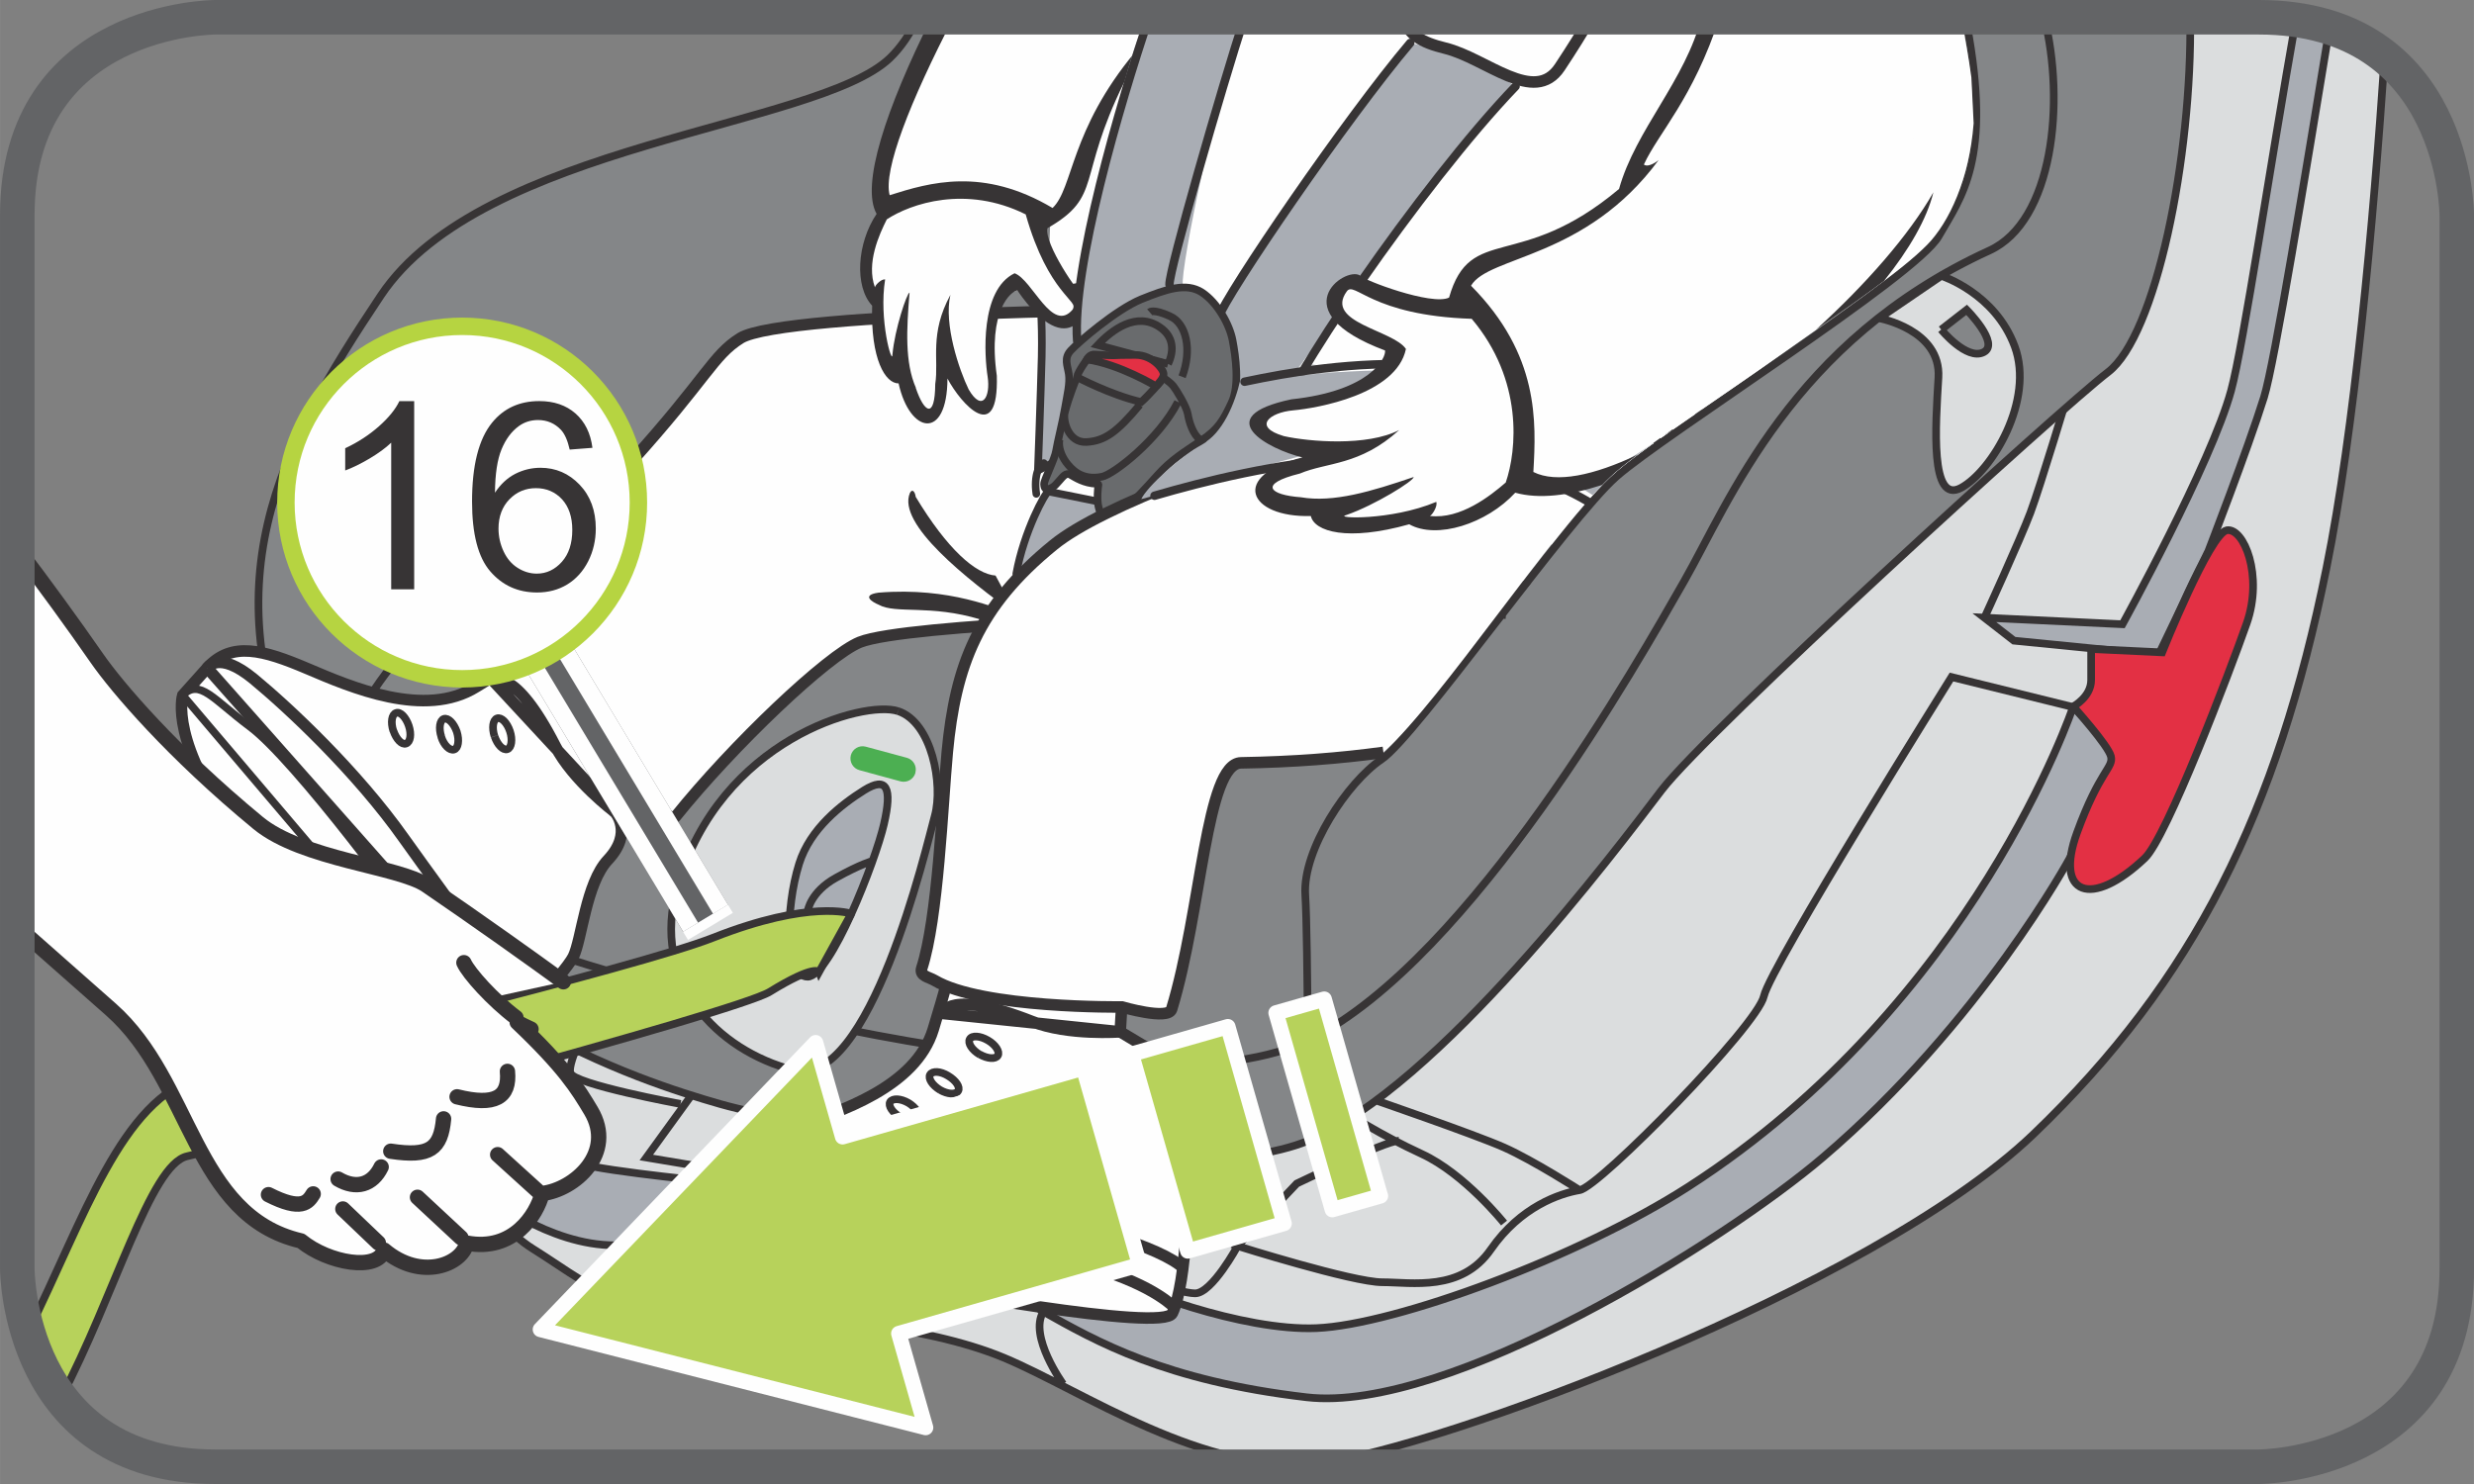<?xml version="1.0" encoding="UTF-8"?>
<!DOCTYPE svg PUBLIC "-//W3C//DTD SVG 1.1//EN" "http://www.w3.org/Graphics/SVG/1.1/DTD/svg11.dtd">
<!-- Creator: CorelDRAW 2017 -->
<svg xmlns="http://www.w3.org/2000/svg" xml:space="preserve" width="25mm" height="15mm" version="1.1" style="shape-rendering:geometricPrecision; text-rendering:geometricPrecision; image-rendering:optimizeQuality; fill-rule:evenodd; clip-rule:evenodd"
viewBox="0 0 293.71 176.23"
 xmlns:xlink="http://www.w3.org/1999/xlink">
 <rect x="0" y="0" width="293.71" height="176.23" fill="#808080" stroke="none"/>
 <defs>
  <style type="text/css">
   <![CDATA[
    .str6 {stroke:#373435;stroke-width:0;stroke-miterlimit:22.926}
    .str0 {stroke:#373435;stroke-width:0.91;stroke-miterlimit:4}
    .str2 {stroke:#373435;stroke-width:0.91;stroke-miterlimit:22.926}
    .str7 {stroke:#373435;stroke-width:1.37;stroke-miterlimit:2.414}
    .str1 {stroke:#373435;stroke-width:1.37;stroke-miterlimit:22.926}
    .str10 {stroke:#636466;stroke-width:4.1;stroke-miterlimit:4}
    .str13 {stroke:#FEFEFE;stroke-width:6.22;stroke-miterlimit:4}
    .str14 {stroke:#B6D441;stroke-width:2.07;stroke-miterlimit:2.613}
    .str5 {stroke:#373435;stroke-width:0.9;stroke-miterlimit:4}
    .str11 {stroke:#636466;stroke-width:6.22;stroke-linejoin:bevel;stroke-miterlimit:4}
    .str12 {stroke:#FEFEFE;stroke-width:2.07;stroke-linejoin:bevel;stroke-miterlimit:4}
    .str9 {stroke:#FEFEFE;stroke-width:1.82;stroke-linecap:round;stroke-linejoin:round;stroke-miterlimit:22.926}
    .str8 {stroke:#373435;stroke-width:1.82;stroke-linecap:round;stroke-linejoin:round;stroke-miterlimit:22.926}
    .str4 {stroke:#373435;stroke-width:1;stroke-linecap:round;stroke-linejoin:round;stroke-miterlimit:4}
    .str3 {stroke:#373435;stroke-width:0.9;stroke-linecap:round;stroke-linejoin:round;stroke-miterlimit:4}
    .fil8 {fill:none}
    .fil1 {fill:none;fill-rule:nonzero}
    .fil7 {fill:#FEFEFE}
    .fil12 {fill:#373435}
    .fil10 {fill:#A9ADB4}
    .fil9 {fill:#FEFEFE;fill-rule:nonzero}
    .fil13 {fill:#96989A;fill-rule:nonzero}
    .fil3 {fill:#848688;fill-rule:nonzero}
    .fil5 {fill:#727376;fill-rule:nonzero}
    .fil14 {fill:#696B6D;fill-rule:nonzero}
    .fil11 {fill:#373435;fill-rule:nonzero}
    .fil16 {fill:#373435;fill-rule:nonzero}
    .fil4 {fill:#E33044;fill-rule:nonzero}
    .fil0 {fill:#DBDDDE;fill-rule:nonzero}
    .fil15 {fill:#B7D25B;fill-rule:nonzero}
    .fil2 {fill:#A9ADB4;fill-rule:nonzero}
    .fil6 {fill:#4CAF52;fill-rule:nonzero}
   ]]>
  </style>
 </defs>
 <g id="Слой_x0020_1">
  <path class="fil0" d="M67.62 120.22c0,0 -12.11,10.55 -11.72,14.06 0.39,3.52 1.17,10.15 7.42,14.06 6.25,3.91 8.99,7.03 20.31,7.42 11.33,0.39 26.17,1.56 35.54,5.47 9.38,3.91 23.83,14.06 37.5,12.5 13.67,-1.56 65.62,-20.71 84.76,-39.06 19.14,-18.36 28.9,-38.28 34.76,-67.18 3.29,-16.22 5.59,-41.16 6.91,-60.76 -3.43,-2.75 -8.23,-4.68 -14.95,-4.68l0 0 -11.14 0c-1.84,10.74 -3.65,21.83 -4.64,25.21 -1.95,6.64 -8.21,19.14 -8.21,19.14 0,0 -27.34,19.92 -33.98,27.73 -6.64,7.81 -43.75,50.78 -48.43,54.29 -4.69,3.52 -46.87,3.52 -55.07,2.35 -8.21,-1.17 -39.06,-10.55 -39.06,-10.55z"/>
  <path class="fil1 str0" d="M67.62 120.22c0,0 -12.11,10.55 -11.72,14.06 0.39,3.52 1.17,10.15 7.42,14.06 6.25,3.91 8.99,7.03 20.31,7.42 11.33,0.39 26.17,1.56 35.54,5.47 9.38,3.91 23.83,14.06 37.5,12.5 13.67,-1.56 65.62,-20.71 84.76,-39.06 19.14,-18.36 28.9,-38.28 34.76,-67.18 3.29,-16.22 5.59,-41.16 6.91,-60.77m-26.09 -4.67c-1.84,10.74 -3.65,21.83 -4.64,25.21 -1.95,6.64 -8.21,19.14 -8.21,19.14 0,0 -27.34,19.92 -33.98,27.73 -6.64,7.81 -43.75,50.78 -48.43,54.29 -4.69,3.52 -46.87,3.52 -55.07,2.35 -8.21,-1.17 -39.06,-10.55 -39.06,-10.55m56.25 35.54c-1.8,2.88 2.34,8.6 2.34,8.6"/>
  <path class="fil2" d="M246.13 83.9c0,0 -11.72,35.15 -45.7,57.03 -12.94,8.33 -34.77,16.4 -44.14,16.79 -8.73,0.37 -22.26,-4.69 -25,-6.64 -2.52,-1.8 -4.38,1.38 -6.8,4.03l-0.62 0.66c6.25,3.51 14.45,8.2 31.25,10.16 16.8,1.95 49.68,-18.57 61.33,-28.52 18.75,-16.01 29.29,-35.54 29.29,-35.54 0,0 4.73,-10.13 5.16,-11.3 0.43,-1.18 0.11,-0.86 -0.97,-2.36 -1.07,-1.5 -3.8,-4.3 -3.8,-4.3z"/>
  <path class="fil1 str0" d="M246.13 83.9c0,0 -11.72,35.15 -45.7,57.03 -12.94,8.33 -34.77,16.4 -44.14,16.79 -8.73,0.37 -22.26,-4.69 -25,-6.64 -2.52,-1.8 -4.38,1.38 -6.8,4.03l-0.62 0.66c6.25,3.51 14.45,8.2 31.25,10.16 16.8,1.95 49.68,-18.57 61.33,-28.52 18.75,-16.01 29.29,-35.54 29.29,-35.54 0,0 4.73,-10.13 5.16,-11.3 0.43,-1.18 0.11,-0.86 -0.97,-2.36 -1.07,-1.5 -3.8,-4.3 -3.8,-4.3m-80.07 51.56c-1.56,0 -12.11,5.08 -12.11,5.08l-7.03 7.42c0,0 13.67,4.3 17.19,4.3 3.51,0 9.38,1.17 12.89,-3.91 3.52,-5.08 8.2,-6.64 10.54,-7.03 2.35,-0.39 21.1,-19.53 21.87,-23.04 0.78,-3.52 22.27,-37.89 22.27,-37.89l14.71 3.63m-67.83 61.21c0,0 -4.69,-5.86 -9.76,-8.2 -5.08,-2.35 -8.6,-4.69 -8.6,-4.69l2.35 -1.95c0,0 12.5,4.3 16.01,5.86 3.52,1.57 8.98,5.08 8.98,5.08m58.2 -95.31c0,0 -3.51,11.72 -4.69,14.85 -1.17,3.12 -5.47,12.5 -5.47,12.5"/>
  <path class="fil2" d="M262.14 65.54c0,0 4.69,-12.11 6.64,-18.36 1.25,-4.01 4.91,-26.46 7.79,-43.92 -1.23,-0.39 -2.56,-0.7 -4,-0.9 -3.03,17.06 -6.22,38.63 -7.7,44.04 -2.34,8.59 -12.89,27.73 -12.89,27.73l-16.4 -0.78 3.51 2.73 17.16 1.7 5.88 -12.25z"/>
  <path class="fil1 str0" d="M262.14 65.54c0,0 4.69,-12.11 6.64,-18.36 1.25,-4.01 4.91,-26.46 7.79,-43.92m-4 -0.9c-3.03,17.06 -6.22,38.63 -7.7,44.04 -2.34,8.59 -12.89,27.73 -12.89,27.73l-16.4 -0.78 3.51 2.73 17.16 1.7 5.88 -12.25"/>
  <path class="fil3" d="M134.48 146.54c0,0 -10.41,1.01 -12.09,3.02 -1.68,2.01 -14.77,7.72 -20.81,4.36 -6.04,-3.36 -11.75,-5.04 -12.42,-9.73 -0.67,-4.7 1.34,-5.37 3.02,-7.05 1.68,-1.67 5.37,-4.7 5.37,-4.7l50.68 3.7 -8.73 5.7 -5.03 4.7z"/>
  <path class="fil1 str0" d="M134.48 146.54c0,0 -10.41,1.01 -12.09,3.02 -1.68,2.01 -14.77,7.72 -20.81,4.36 -6.04,-3.36 -11.75,-5.04 -12.42,-9.73 -0.67,-4.7 1.34,-5.37 3.02,-7.05 1.68,-1.67 5.37,-4.7 5.37,-4.7l50.68 3.7 -8.73 5.7 -5.03 4.7m3.02 -9.74l-13.09 4.7c0,0 -15.1,-0.67 -21.48,-3.02l-6.38 -2.35 4.36 -3.36m-17.12 -5.04l-7.05 9.73 10.07 1.68c0,0 3.02,-3.69 4.7,-5.04 1.68,-1.34 3.69,-4.7 3.69,-4.7"/>
  <path class="fil2" d="M65.67 122.04c-0.67,1.68 -4.03,5.03 -4.7,9.4 -0.67,4.36 4.36,5.7 7.72,6.71 3.36,1.01 17.58,2.36 17.58,2.36l-0.12 7.37c0,0 -7.72,-0.03 -13.09,0 -7.99,0.05 -15.44,-6.04 -15.44,-6.04 0,0 -4.22,-5.31 -0.24,-10.61 2.87,-3.82 8.3,-9.19 8.3,-9.19z"/>
  <path class="fil1 str0" d="M65.67 122.04c-0.67,1.68 -4.03,5.03 -4.7,9.4 -0.67,4.36 4.36,5.7 7.72,6.71 3.36,1.01 17.58,2.36 17.58,2.36l-0.12 7.37c0,0 -7.72,-0.03 -13.09,0 -7.99,0.05 -15.44,-6.04 -15.44,-6.04 0,0 -4.22,-5.31 -0.24,-10.61 2.87,-3.82 8.3,-9.19 8.3,-9.19m20.14 33.56c0,0 0,-2.69 0.34,-7.72 0.33,-5.03 0,-8.39 -1.01,-8.39m-4.36 -8.39c0,0 -12.75,-2.35 -13.09,-3.69 -0.34,-1.35 2.35,-6.38 2.35,-6.38m76.88 26.93c0,0 -3.04,5.63 -5.05,5.63 -2.01,0 -9.4,-2.69 -9.4,-2.69l2.01 -4.36"/>
  <path class="fil4" d="M246.13 83.9c0,0 2.13,-1.13 2.13,-3.14l0 -3.69 8.43 0.4c0,0 5.67,-14.16 7.68,-14.5 2.01,-0.33 4.36,5.37 2.35,11.08 -2.01,5.71 -9.49,25.41 -12.09,27.86 -6.37,6.04 -10.74,4.36 -8.05,-3.02 2.69,-7.39 4.36,-7.72 4.03,-9.07 -0.34,-1.34 -4.48,-5.92 -4.48,-5.92z"/>
  <path class="fil1 str0" d="M246.13 83.9c0,0 2.13,-1.13 2.13,-3.14l0 -3.69 8.43 0.4c0,0 5.67,-14.16 7.68,-14.5 2.01,-0.33 4.36,5.37 2.35,11.08 -2.01,5.71 -9.49,25.41 -12.09,27.86 -6.37,6.04 -10.74,4.36 -8.05,-3.02 2.69,-7.39 4.36,-7.72 4.03,-9.07 -0.34,-1.34 -4.48,-5.92 -4.48,-5.92"/>
  <path class="fil3" d="M108.98 2.05c-0.91,1.93 -2.01,3.58 -3.36,4.87 -8.71,8.28 -48.33,10.07 -60.42,28.19 -12.08,18.12 -20.81,34.23 -8.72,59.41 12.08,25.17 39.61,33.89 49,36.58 9.4,2.69 54.37,10.74 69.82,4.37 15.44,-6.38 36.58,-34.57 41.95,-41.62 5.37,-7.05 47.32,-45.31 53.03,-49.67 5.65,-4.32 9.98,-25.42 9.74,-42.12l-151.03 0z"/>
  <path class="fil1 str0" d="M108.98 2.05c-0.91,1.93 -2.01,3.58 -3.36,4.87 -8.71,8.28 -48.33,10.07 -60.42,28.19 -12.08,18.12 -20.81,34.23 -8.72,59.41 12.08,25.17 39.61,33.89 49,36.58 9.4,2.69 54.37,10.74 69.82,4.37 15.44,-6.38 36.58,-34.57 41.95,-41.62 5.37,-7.05 47.32,-45.31 53.03,-49.67 5.65,-4.32 9.98,-25.42 9.74,-42.12m-226.56 85.08c0,0 12.42,18.8 28.53,24.84 16.11,6.04 74.51,21.15 93.65,11.41 19.13,-9.73 38.93,-44.97 44.3,-54.37 5.37,-9.4 12.75,-28.53 36.24,-39.27 7.58,-3.46 9.02,-17.64 6.51,-27.69m-204.19 91.46c0,0 7.39,-20.81 19.8,-22.15 12.42,-1.34 18.8,-0.34 23.49,-1.01 4.7,-0.67 12.76,-3.02 19.8,-3.36 7.05,-0.34 29.88,1.01 29.88,1.01l47.32 5.04m-23.49 62.43c0,0 0,-23.84 -0.34,-29.2 -0.34,-5.37 5.04,-13.42 9.06,-16.11 4.03,-2.69 22.15,-28.53 27.86,-33.56 5.71,-5.04 35.58,-23.83 38.26,-28.53 2.69,-4.7 6.38,-9.06 3.36,-25.17l-0.15 -0.84m-99.42 30.72l-2.46 35.22m1.46 -65.95c-1.16,4.35 -2.06,8.02 -2.47,10.23 -1.68,9.06 1,21.15 8.05,24.5 7.05,3.36 26.85,9.73 38.26,9.06 11.41,-0.67 23.5,-2.01 32.22,-15.77 5.7,-8.99 10.61,-19.3 14.32,-28.02"/>
  <path class="fil0" d="M106.62 84.45c4.03,1.34 5.37,8.73 4.36,12.42 -1.01,3.69 -7.72,32.56 -16.79,30.21 -9.06,-2.35 -17.03,-10.47 -13.76,-21.82 5.03,-17.45 22.15,-22.15 26.18,-20.81z"/>
  <path class="fil1 str0" d="M106.62 84.45c4.03,1.34 5.37,8.73 4.36,12.42 -1.01,3.69 -7.72,32.56 -16.79,30.21 -9.06,-2.35 -17.03,-10.47 -13.76,-21.82 5.03,-17.45 22.15,-22.15 26.18,-20.81"/>
  <path class="fil2" d="M94.87 102.57c1.3,-4.17 5.04,-7.05 7.72,-8.73 2.69,-1.67 3.36,-0.33 2.35,4.03 -1,4.36 -6.37,18.12 -9.06,18.12 -2.69,0 -2.69,-8.05 -1.01,-13.42z"/>
  <path class="fil1 str0" d="M94.87 102.57c1.3,-4.17 5.04,-7.05 7.72,-8.73 2.69,-1.67 3.36,-0.33 2.35,4.03 -1,4.36 -6.37,18.12 -9.06,18.12 -2.69,0 -2.69,-8.05 -1.01,-13.42m1.03 5.57c0,0 0.31,-2.21 3.33,-3.89 3.02,-1.68 4.36,-2.01 4.36,-2.01"/>
  <path class="fil0" d="M223.08 37.79c0,0 7.39,1.34 7.05,7.05 -0.34,5.7 -1.01,15.1 2.69,13.09 3.69,-2.01 8.72,-10.41 6.37,-16.78 -2.35,-6.38 -8.72,-8.39 -8.72,-8.39l-7.39 5.04z"/>
  <path class="fil1 str0" d="M223.08 37.79c0,0 7.39,1.34 7.05,7.05 -0.34,5.7 -1.01,15.1 2.69,13.09 3.69,-2.01 8.72,-10.41 6.37,-16.78 -2.35,-6.38 -8.72,-8.39 -8.72,-8.39l-7.39 5.04"/>
  <path class="fil3" d="M230.46 39.14l3.02 -2.35c0,0 4.02,4.03 2.01,5.04 -2.01,1.01 -5.03,-2.69 -5.03,-2.69z"/>
  <path class="fil1 str0" d="M230.46 39.14l3.02 -2.35c0,0 4.02,4.03 2.01,5.04 -2.01,1.01 -5.03,-2.69 -5.03,-2.69"/>
  <path class="fil0" d="M185.14 2.05c-6.6,14.63 -16.29,36.96 -19.07,44.54l-4.51 11.41c0,0 -1.13,2.42 3,5.86 2.86,2.38 5.74,3.87 7.46,-2.33 1.51,-5.44 17.86,-41.62 25.57,-59.49l-12.46 0z"/>
  <path class="fil1 str0" d="M185.14 2.05c-6.6,14.63 -16.29,36.96 -19.07,44.54l-4.51 11.41c0,0 -1.13,2.42 3,5.86 2.86,2.38 5.74,3.87 7.46,-2.33 1.51,-5.44 17.86,-41.62 25.57,-59.49"/>
  <path class="fil0" d="M160.49 2.05c-0.98,4.6 -1.78,8.11 -2.24,9.55 -2.07,6.55 -9.99,36.17 -12.06,41.33 0,0 -3.79,8.27 0.34,6.54 4.13,-1.72 10.37,-3.72 10.37,-3.72 0,0 13.74,-39.34 15.12,-47.95 0.2,-1.27 0.63,-3.28 1.2,-5.76l-12.74 0z"/>
  <path class="fil1 str0" d="M160.49 2.05c-0.98,4.6 -1.78,8.11 -2.24,9.55 -2.07,6.55 -9.99,36.17 -12.06,41.33 0,0 -3.79,8.27 0.34,6.54 4.13,-1.72 10.37,-3.72 10.37,-3.72 0,0 13.74,-39.34 15.12,-47.95 0.2,-1.27 0.63,-3.28 1.2,-5.76"/>
  <polygon class="fil0" points="163.81,70.78 176.16,75.32 180.99,69.47 166.86,65.34 "/>
  <polyline class="fil1 str0" points="163.81,70.78 176.16,75.32 180.99,69.47 166.86,65.34 163.81,70.78 "/>
  <path class="fil0" d="M140.68 61.55c-4.84,0.48 -4.8,0.5 -6.55,0.69 -3.1,0.34 -9.64,5.51 -9.64,5.51l8.96 1.03 6.2 -1.72 1.03 -5.51z"/>
  <path class="fil1 str0" d="M140.68 61.55c-4.84,0.48 -4.8,0.5 -6.55,0.69 -3.1,0.34 -9.64,5.51 -9.64,5.51l8.96 1.03 6.2 -1.72 1.03 -5.51"/>
  <path class="fil5" d="M174.44 13.67l2.35 -11.61 -22.67 0c-1.45,4.38 -1.97,8.32 1.02,9.2 5.86,1.72 19.29,2.41 19.29,2.41z"/>
  <path class="fil1 str0" d="M174.44 13.67l2.35 -11.61m-22.67 0c-1.45,4.38 -1.97,8.32 1.02,9.2 5.86,1.72 19.29,2.41 19.29,2.41"/>
  <path class="fil5" d="M177.54 13.67c0,0 2.27,-5.23 5.13,-11.61l21.79 0c-0.45,1.6 -0.82,3.38 -1.09,5.41 -1.72,13.09 -9.99,9.99 -13.43,10.33 -3.44,0.35 -11.71,-2.76 -12.4,-4.13z"/>
  <path class="fil1 str0" d="M177.54 13.67c0,0 2.27,-5.23 5.13,-11.61m21.79 0c-0.45,1.6 -0.82,3.38 -1.09,5.41 -1.72,13.09 -9.99,9.99 -13.43,10.33 -3.44,0.35 -11.71,-2.76 -12.4,-4.13"/>
  <path class="fil5" d="M137.22 70.78c0,0 -0.96,-9.61 4.21,-12.02 5.16,-2.41 9.93,-3.76 15.09,-3.76 5.17,0 9.99,4.48 10.34,8.61 0.34,4.13 -0.69,8.96 -6.54,11.37 -5.86,2.41 -10.34,2.41 -12.06,2.41 -1.72,0 -11.04,-6.61 -11.04,-6.61z"/>
  <path class="fil1 str0" d="M137.22 70.78c0,0 -0.96,-9.61 4.21,-12.02 5.16,-2.41 9.93,-3.76 15.09,-3.76 5.17,0 9.99,4.48 10.34,8.61 0.34,4.13 -0.69,8.96 -6.54,11.37 -5.86,2.41 -10.34,2.41 -12.06,2.41 -1.72,0 -11.04,-6.61 -11.04,-6.61m28.26 -10.61c0,0 -8.26,5.51 -9.3,6.89 -1.03,1.38 -4.13,5.17 -7.23,4.13 -3.1,-1.03 -9.17,-2.21 -9.17,-2.21 -0.85,-0.44 -1.62,-2.3 -0.52,-4.92 1.09,-2.62 1.2,-4.48 1.2,-4.48m13.32 -3.88c4.13,-0.35 7.23,3.44 6.89,4.82 -0.34,1.38 -11.02,6.89 -11.02,6.89l-8.36 -2.03 0.71 -6.57m0 2.4l13.86 3.09m-9.26 -7.35l14.08 3.56c0,0 2.76,2.41 4.13,3.79 1.38,1.38 -0.34,3.44 -2.41,5.17 -2.06,1.72 -17.91,5.86 -17.91,5.86l-6.79 -4.54"/>
  <path class="fil3" d="M124.84 72.91c0,0 11.15,-2.47 18.25,-0.34 10.34,3.1 5.4,8.28 5.4,8.28l-23.65 -7.94z"/>
  <path class="fil1 str0" d="M124.84 72.91c0,0 11.15,-2.47 18.25,-0.34 10.34,3.1 5.4,8.28 5.4,8.28l-23.65 -7.94"/>
  <path class="fil6" d="M108.68 91.77c-0.21,0.77 -1,1.22 -1.77,1.02l-4.88 -1.33c-0.77,-0.21 -1.22,-1 -1.02,-1.77 0.21,-0.77 1,-1.23 1.77,-1.02l4.88 1.32c0.77,0.21 1.22,1 1.01,1.77z"/>
  <path class="fil7" d="M116.38 109.87c-0.08,0.96 -3.35,2.81 -3.43,3.56 -0.23,2.4 -0.69,3.94 -2.16,8.81 -2.08,6.85 -11.1,9.8 -16.48,11.57 -5.43,1.81 -8.91,3.47 -8.96,7.81l-0.08 4.32c0,0 4.1,3.13 18.16,5.83 6.63,1.3 34.66,6.45 35.75,4.18 1.75,-3.7 2.02,-15.01 1.44,-17.22 -0.57,-2.2 -3.65,-7.65 -4.49,-11.36 -0.42,-1.87 -0.38,-3.19 -0.38,-3.19l-2.76 -1.65 0.28 -4.87c0,0 -16.38,-14.01 -16.88,-7.79z"/>
  <path class="fil8 str1" d="M116.38 109.87c-0.08,0.96 -3.35,2.81 -3.43,3.56 -0.23,2.4 -0.69,3.94 -2.16,8.81 -2.08,6.85 -11.1,9.8 -16.48,11.57 -5.43,1.81 -8.91,3.47 -8.96,7.81l-0.08 4.32c0,0 4.1,3.13 18.16,5.83 6.63,1.3 34.66,6.45 35.75,4.18 1.75,-3.7 2.02,-15.01 1.44,-17.22 -0.57,-2.2 -3.65,-7.65 -4.49,-11.36 -0.42,-1.87 -0.38,-3.19 -0.38,-3.19l-2.76 -1.65 0.28 -4.87c0,0 -16.38,-14.01 -16.88,-7.79m23.18 45.54c0,0 -2.4,-2.76 -9.82,-4.9 -7.4,-2.15 -28.25,-5.76 -36.06,-6.02 -5.48,-0.2 -8.23,-1.33 -8.42,1.45"/>
  <path class="fil7" d="M132.98 122.53c0,0 -6.19,0.47 -10.44,-1.22 -10,-3.94 -10.66,-0.96 -10.66,-0.96l21.09 2.18z"/>
  <path class="fil8 str1" d="M132.98 122.53c0,0 -6.19,0.47 -10.44,-1.22 -10,-3.94 -10.66,-0.96 -10.66,-0.96l21.09 2.18"/>
  <path class="fil7" d="M116.32 125.22c0.92,0.52 1.88,0.59 2.14,0.13 0.27,-0.44 -0.26,-1.28 -1.18,-1.81 -0.92,-0.54 -1.9,-0.61 -2.15,-0.14 -0.27,0.46 0.25,1.28 1.18,1.83z"/>
  <path class="fil8 str2" d="M116.32 125.22c0.92,0.52 1.88,0.59 2.14,0.13 0.27,-0.44 -0.26,-1.28 -1.18,-1.81 -0.92,-0.54 -1.9,-0.61 -2.15,-0.14 -0.27,0.46 0.25,1.28 1.18,1.83"/>
  <path class="fil7" d="M111.59 129.43c0.91,0.53 1.88,0.59 2.16,0.12 0.27,-0.44 -0.26,-1.24 -1.19,-1.79 -0.9,-0.56 -1.86,-0.61 -2.14,-0.15 -0.27,0.45 0.25,1.26 1.17,1.82z"/>
  <path class="fil8 str2" d="M111.59 129.43c0.91,0.53 1.88,0.59 2.16,0.12 0.27,-0.44 -0.26,-1.24 -1.19,-1.79 -0.9,-0.56 -1.86,-0.61 -2.14,-0.15 -0.27,0.45 0.25,1.26 1.17,1.82"/>
  <path class="fil7" d="M106.85 132.64c0.93,0.56 1.87,0.61 2.14,0.15 0.29,-0.47 -0.24,-1.26 -1.13,-1.81 -0.93,-0.54 -1.89,-0.59 -2.19,-0.12 -0.25,0.45 0.26,1.25 1.19,1.78z"/>
  <path class="fil8 str2" d="M106.85 132.64c0.93,0.56 1.87,0.61 2.14,0.15 0.29,-0.47 -0.24,-1.26 -1.13,-1.81 -0.93,-0.54 -1.89,-0.59 -2.19,-0.12 -0.25,0.45 0.26,1.25 1.19,1.78"/>
  <path class="fil8 str1" d="M85.07 142.23c0,0 -0.44,-2.49 4.96,-2.67 5.38,-0.15 14.28,1.69 26.7,3.76 11.44,1.92 21.03,4.69 23.85,7.34"/>
  <path class="fil7" d="M142.07 36.7c0,0 -48.99,0.23 -54.17,3.46 -3.28,2.05 -3.99,4.74 -13.04,14.76 -3.92,4.37 -10.25,11.82 -14.03,16.89 -0.87,1.2 2.81,3.83 2.1,4.76 -1.54,2.03 -1.87,2.5 -1.87,2.5 0,0 -0.21,-0.2 -4.53,2.5 -6.12,3.8 -14.81,0.06 -20.04,-2.17 -5.25,-2.23 -8.99,-3.28 -11.89,-0.08l-2.91 3.25c0,0 -1.77,5.68 7.02,16.99 4.12,5.33 24.6,27.05 26.89,26.02 3.76,-1.59 11.41,-9.91 12.46,-11.97 1.01,-2.03 1.5,-8.75 4.12,-11.51 3.06,-3.27 0.79,-5.7 0.79,-5.7 0,0 0.96,-1.21 2.48,-3.13 0.64,-0.8 3.9,4.73 4.73,3.73 6.79,-8.46 18.05,-19.19 21.9,-20.74 5.5,-2.2 41.13,-3.21 41.13,-3.21l-1.14 -36.38z"/>
  <path class="fil8 str1" d="M142.07 36.7c0,0 -48.99,0.23 -54.17,3.46 -3.28,2.05 -3.99,4.74 -13.04,14.76 -3.92,4.37 -10.25,11.82 -14.03,16.89 -0.87,1.2 2.81,3.83 2.1,4.76 -1.54,2.03 -1.87,2.5 -1.87,2.5 0,0 -0.21,-0.2 -4.53,2.5 -6.12,3.8 -14.81,0.06 -20.04,-2.17 -5.25,-2.23 -8.99,-3.28 -11.89,-0.08l-2.91 3.25c0,0 -1.77,5.68 7.02,16.99 4.12,5.33 24.6,27.05 26.89,26.02 3.76,-1.59 11.41,-9.91 12.46,-11.97 1.01,-2.03 1.5,-8.75 4.12,-11.51 3.06,-3.27 0.79,-5.7 0.79,-5.7 0,0 0.96,-1.21 2.48,-3.13 0.64,-0.8 3.9,4.73 4.73,3.73 6.79,-8.46 18.05,-19.19 21.9,-20.74 5.5,-2.2 41.13,-3.21 41.13,-3.21l-1.14 -36.38"/>
  <path class="fil7" d="M57.72 125.03c0,0 -0.77,-3.55 -4.94,-10.05 -4.14,-6.49 -17.86,-24.77 -23.1,-28.67 -4.39,-3.28 -5.97,-5.76 -7.99,-3.75l36.04 42.46z"/>
  <path class="fil8 str2" d="M57.72 125.03c0,0 -0.77,-3.55 -4.94,-10.05 -4.14,-6.49 -17.86,-24.77 -23.1,-28.67 -4.39,-3.28 -5.97,-5.76 -7.99,-3.75l36.04 42.46"/>
  <path class="fil7" d="M72.97 96.42c0,0 -4.93,-3.71 -7.04,-7.8 -4.87,-9.55 -7.35,-7.73 -7.35,-7.73l14.39 15.53z"/>
  <path class="fil8 str1" d="M72.97 96.42c0,0 -4.93,-3.71 -7.04,-7.8 -4.87,-9.55 -7.35,-7.73 -7.35,-7.73l14.39 15.53"/>
  <path class="fil7" d="M58.71 87.44c0.34,1.01 1.01,1.7 1.52,1.53 0.5,-0.16 0.64,-1.14 0.31,-2.13 -0.34,-1.02 -1.02,-1.71 -1.53,-1.53 -0.49,0.17 -0.63,1.11 -0.31,2.12z"/>
  <path class="fil8 str2" d="M58.71 87.44c0.34,1.01 1.01,1.7 1.52,1.53 0.5,-0.16 0.64,-1.14 0.31,-2.13 -0.34,-1.02 -1.02,-1.71 -1.53,-1.53 -0.49,0.17 -0.63,1.11 -0.31,2.12"/>
  <path class="fil7" d="M52.38 87.49c0.31,1.01 1.01,1.68 1.52,1.52 0.5,-0.14 0.65,-1.09 0.33,-2.11 -0.35,-1 -1.02,-1.7 -1.53,-1.53 -0.49,0.15 -0.64,1.11 -0.31,2.12z"/>
  <path class="fil8 str2" d="M52.38 87.49c0.31,1.01 1.01,1.68 1.52,1.52 0.5,-0.14 0.65,-1.09 0.33,-2.11 -0.35,-1 -1.02,-1.7 -1.53,-1.53 -0.49,0.15 -0.64,1.11 -0.31,2.12"/>
  <path class="fil7" d="M46.7 86.78c0.34,1 1,1.7 1.5,1.52 0.52,-0.16 0.67,-1.09 0.33,-2.11 -0.34,-1.01 -1.02,-1.72 -1.51,-1.52 -0.51,0.16 -0.66,1.11 -0.33,2.12z"/>
  <path class="fil8 str2" d="M46.7 86.78c0.34,1 1,1.7 1.5,1.52 0.52,-0.16 0.67,-1.09 0.33,-2.11 -0.34,-1.01 -1.02,-1.72 -1.51,-1.52 -0.51,0.16 -0.66,1.11 -0.33,2.12"/>
  <path class="fil7" d="M24.6 79.32c0,0 1.31,-2.15 5.5,1.3 4.16,3.44 12.19,10.93 17.88,18.98 5.68,8.01 13.2,17.6 13.54,21.44l-36.92 -41.72z"/>
  <path class="fil8 str1" d="M24.6 79.32c0,0 1.31,-2.15 5.5,1.3 4.16,3.44 12.19,10.93 17.88,18.98 5.68,8.01 13.2,17.6 13.54,21.44l-36.92 -41.72"/>
  <path class="fil7" d="M62.88 75.77c0,0 4.43,5.88 6.58,8.99 2.14,3.15 5.99,8.53 5.99,8.53l-12.57 -17.52z"/>
  <path class="fil8 str2" d="M62.88 75.77c0,0 4.43,5.88 6.58,8.99 2.14,3.15 5.99,8.53 5.99,8.53l-12.57 -17.52"/>
  <path class="fil9" d="M128.89 2.05l-3.5 3.75 -0.98 28.4 67.86 19.5 2.22 0.23c4.2,-3.14 10.61,-7.33 16.81,-11.75l0 0c7.58,-5.39 14.22,-9.8 17.47,-13.09l0 0c2.66,-2.69 5.04,-7.9 5.54,-14.45l0 0 0 -0 -0.27 -5.45c-0.29,-2.2 -0.74,-4.6 -1.2,-7.14l0 0 -103.97 0z"/>
  <path class="fil10" d="M123.22 55.88c0,0 0.34,-9.04 0.45,-13.53 0.1,-4.45 -0.24,-7.53 -0.24,-7.53l4.73 -0.79 3.9 17.32 -8.84 4.52z"/>
  <path class="fil8 str2" d="M123.22 55.88c0,0 0.34,-9.04 0.45,-13.53 0.1,-4.45 -0.24,-7.53 -0.24,-7.53l4.73 -0.79 3.9 17.32 -8.84 4.52"/>
  <path class="fil9" d="M137.42 2.05c-2.22,1.88 -4.32,3.58 -5.71,4.54 -1.27,0.85 -3.49,6.02 -3.49,6.02l-2.68 12.94 -2.14 0.24 2.01 6.09 2.91 4.58c0,0 -1.36,1.99 -2.03,1.98 -1.35,-0.02 -5.5,-3.95 -5.5,-3.95l-1.65 0.5c0,0 -1.52,1.71 -1.22,4.2 0.3,2.49 -0.41,4.96 -0.41,4.96l0.1 3.96c0,0 -2.36,0.27 -3.24,-1.86 -1.21,-2.88 -2.3,-3.91 -2.3,-3.91 0,0 0.25,7.2 -1.54,7.14 -2.18,-0.11 -2.06,-0.9 -2.06,-0.9l-1.2 -4.38 -1.74 -1.51 -1.08 -6.99c0,0 -1.16,-0.96 -1.26,-3.33 -0.17,-3.29 1.94,-7.82 1.94,-7.82 0,0 -0.13,-5.71 0.4,-8.59 0.63,-3.24 3.55,-9.1 6.16,-13.9l25.73 0z"/>
  <path class="fil11" d="M108.73 46.05c-1.32,-3.03 -1.11,-6.94 -0.75,-11.3 -0.31,0.02 -1.77,4.38 -2.03,7.35 -0.02,1.41 -1.64,-4.14 -0.87,-8.92 -0.43,-0.07 -1.16,0.64 -1.21,0.94 -1.05,-2.87 0.51,-6.28 1.41,-8.07 2.83,-1.86 9.4,-4.12 16.49,-0.59 2.7,9.52 6.43,10.28 5.58,11.29 -2.45,2.92 -4.76,-3.52 -6.9,-4.3 -4.15,2.02 -3.57,9.94 -3.2,12.28 0.36,2.35 -0.63,4.29 -2.25,1.52 -1.13,-2.32 -2.98,-7.76 -2.17,-11.23 -2.52,4.64 -1.35,7.68 -1.8,10.58 -0.03,4.26 -1.32,3.4 -2.31,0.47zm31.89 -44l-2.42 0c-1.36,2.45 -2.17,4.56 -3.53,5.65 -0.41,-0.35 0.03,-1.41 0.1,-1.53 -7.77,9.31 -7.33,16.16 -9.81,18.53 -8.26,-4.91 -14.6,-3.02 -19.34,-1.52 -0.79,-2.92 2.39,-11.09 7.6,-21.13l-2.62 0c-5.42,10.86 -8.44,19.95 -6.53,23.35 -2.35,3.48 -2.65,8.64 -0.53,10.9 -0.2,6.34 1.56,9.25 3.14,9.23 1.33,6.04 5.78,6.82 5.8,-0.58 1.59,3.01 6.1,8.07 5.86,-0.33 -1.1,-7.79 1.71,-10.05 2.44,-10.13 6.25,9.06 9.02,1.85 7.79,0.63 -0.49,-0.14 -4.64,-6.19 -4.22,-8.02 6.61,-3.8 3.44,-5.81 9.09,-17.29 3.11,-1.77 5.09,-4.85 7.17,-7.78z"/>
  <path class="fil2" d="M147.78 2.05c-3.25,8.3 -7.66,29.83 -7.36,31.79 -2.52,0.16 -6.14,1.42 -8.25,4.41l-4.31 2.23c-1.24,-1.75 3.67,-25.21 6.83,-34.77 0.27,-0.82 0.81,-2.2 1.39,-3.65l11.7 0z"/>
  <path class="fil9" d="M184.17 64.67l-16.65 -13.5 -5.41 -3.78 -0.73 -1.34 0.16 -2.13 0.86 -1.01 2.27 0.87 4.45 1.18 3.9 1.37 0.45 -1.39 0.28 -2.38 1.82 -1.48 9.89 -5.4 5.91 1.73 4.4 2.39 4 4.87 1.46 4.53c-4.4,3.02 -8.12,5.64 -10.05,7.46l0 0c-1.96,1.85 -4.38,4.72 -6.99,8.03z"/>
  <path class="fil2" d="M120.27 70.56c0.43,-7.29 3.68,-12.09 4.19,-12.2l8.47 1.7c-0.44,0.07 -2.25,2.53 -0.69,9.92 0.41,-0.22 1.11,-0.34 2.07,-0.63l0.01 0c0.11,1.92 -0.84,5.18 -0.7,8.99 -3.73,0.66 -11.34,-0.9 -13.27,-1.46 0,-2.27 -0.21,-5.21 -0.08,-6.32z"/>
  <path class="fil1 str3" d="M159.26 52.14c-0.8,4.76 -4.14,9.66 -6.57,12.85m-7.29 -15.76l-0.25 2.23c-0.23,1.34 -0.2,1.55 0.07,2.13l0.6 1.43c0.45,0.82 1.32,1.26 2.26,1.21l2.96 -0.14c0.91,-0.07 1.8,-0.31 2.68,-0.84 2.74,-1.57 3.8,-4.79 2.62,-7.28m-9.14 6.77l3.5 -0.08c0.8,-0.1 1.62,-0.38 2.39,-0.83 2.74,-1.55 3.9,-4.84 2.6,-7.27m-10.52 5.69c0.44,0.84 1.31,1.27 2.23,1.23l3.42 -0.06c0.62,-0.1 1.22,-0.31 1.79,-0.65 2.33,-1.35 3.31,-4.15 2.2,-6.24m-21.89 13.83c-0.53,0.1 -2.79,2.95 0.16,12.97m12.72 -18.13c-0.13,1.5 -0.54,3.28 -1.46,5.29m0 0c-5.37,9.09 -10.55,8.71 -11.96,9.45"/>
  <path class="fil1 str4" d="M153.69 66.37c4.61,-5.09 6.72,-9.87 7.35,-14.87"/>
  <path class="fil1 str3" d="M133.75 73.75c3.05,-3.56 15.38,-5.82 18.95,-8.77"/>
  <path class="fil1 str4" d="M133.97 75.53c0.99,-2.22 16.2,-5.97 19.72,-9.16"/>
  <path class="fil1 str3" d="M141 76.32c-1.65,-0.42 -4.55,-1.15 -6.19,-1.14"/>
  <path class="fil9" d="M164.51 51.22l-17.58 5.23 -8.03 2.75 -6.07 2.34c0,0 -1.02,0.87 -1.41,0.78 -0.35,-0.07 -0.85,-1.14 -0.85,-1.14l-9.62 7.68 -0.89 -0.03 -5.57 9.69 13.54 4.2 24.24 -5.87 12.25 -25.64z"/>
  <path class="fil7" d="M201.89 48.72l13.79 -21.14 2.05 0.42 -1.64 10.8c-1.54,1.08 -3.14,2.21 -4.79,3.38l0 0c-3.19,2.27 -6.44,4.49 -9.41,6.53z"/>
  <path class="fil12" d="M120.74 73.07c-6.02,-4.33 -14.26,-10.86 -12.72,-14.52 0.27,-0.56 0.61,-0.17 0.69,0.45 3.75,6.22 7.11,9.17 9.48,9.35l2.54 4.73z"/>
  <path class="fil12" d="M116.41 73.57c-5.96,-1.82 -10.07,-0.62 -12.1,-1.76 -0.71,-0.29 -2.13,-1.13 -0.02,-1.43 8.58,-0.7 14.1,1.96 16.03,2.5l-3.91 0.69z"/>
  <path class="fil8 str5" d="M129.23 42.35c-0.51,0.07 -1.18,0.42 -1.61,0.55 -0.46,0.08 -0.87,-0.1 -0.87,-0.1"/>
  <path class="fil11" d="M142.75 36.85l1.32 10.09c0,0 -0.1,-0.94 0.01,0.06 0.15,1.02 -0.74,0.96 -0.74,0.96 -0.56,0.09 -0.8,-0.87 -0.8,-0.87l-1.19 -10.08c-0.03,-0.8 0.66,-0.92 0.66,-0.92 0.77,-0.09 0.73,0.75 0.73,0.75z"/>
  <path class="fil1 str5" d="M142.75 36.85l1.32 10.09c0,0 -0.1,-0.94 0.01,0.06 0.15,1.02 -0.74,0.96 -0.74,0.96 -0.56,0.09 -0.8,-0.87 -0.8,-0.87l-1.19 -10.08c-0.03,-0.8 0.66,-0.92 0.66,-0.92 0.77,-0.09 0.73,0.75 0.73,0.75m-14.62 5.02c0,0 0.18,0.2 0.95,-0.31 0,0 9.08,-5.7 9.33,-5.92 0.24,-0.2 0.01,-0.41 0.01,-0.41"/>
  <polygon class="fil13" points="146.35,36.26 147.32,36.98 148.9,36.44 147.9,35.67 "/>
  <polygon class="fil13" points="143.08,37.36 144.46,38.44 146.03,37.97 144.8,36.86 "/>
  <polyline class="fil1 str6" points="157.73,32.56 157.59,32.59 157.45,32.63 157.31,32.66 157.17,32.69 157.04,32.73 156.9,32.76 156.76,32.8 156.62,32.83 156.49,32.87 156.35,32.91 156.21,32.94 156.08,32.98 155.94,33.02 155.8,33.05 155.67,33.09 155.53,33.13 155.4,33.17 155.26,33.2 155.13,33.24 154.99,33.28 154.86,33.32 154.72,33.36 154.59,33.4 154.45,33.44 154.32,33.47 154.18,33.51 154.05,33.55 153.92,33.59 153.78,33.63 153.65,33.67 153.51,33.71 153.38,33.75 "/>
  <polyline class="fil1 str6" points="157.73,32.56 157.59,32.59 157.45,32.63 157.31,32.66 157.17,32.69 157.04,32.73 156.9,32.76 156.76,32.8 156.62,32.83 156.49,32.87 156.35,32.91 156.21,32.94 156.08,32.98 155.94,33.02 155.8,33.05 155.67,33.09 155.53,33.13 155.4,33.17 155.26,33.2 155.13,33.24 154.99,33.28 154.86,33.32 154.72,33.36 154.59,33.4 154.45,33.44 154.32,33.47 154.18,33.51 154.05,33.55 153.92,33.59 153.78,33.63 153.65,33.67 153.51,33.71 153.38,33.75 "/>
  <path class="fil9" d="M118.31 46.86c0.44,0.81 1.12,1.41 1.93,1.74l-1.93 -1.74z"/>
  <path class="fil2" d="M167.42 5.1c6,1.3 9.28,3.01 12.51,5.15 -1.54,-1.02 -26.46,35.65 -31.13,39.88l-7.16 -9.17c2.63,-3.93 15.99,-23.75 25.78,-35.86z"/>
  <path class="fil1 str3" d="M132.94 60.07l-8.47 -1.7c-0.38,0.08 -2.91,4.75 -3.82,9.76m3.27 -13.14c-0.54,0.12 -1.21,1.48 -0.89,3.66m33.33 -10.67c-0.23,-0.82 -0.26,-0.62 -1.25,-2.54"/>
  <path class="fil1 str4" d="M151.89 50.22c-0.31,-3.18 16.99,-28.49 28.04,-39.97m-35.35 27.6c1.07,-3.03 15.33,-23.88 22.84,-32.75"/>
  <path class="fil1 str3" d="M145.26 53.55c0.41,0.79 1.32,1.25 2.26,1.21"/>
  <path class="fil1 str4" d="M127.87 42.22c0.06,-0.73 0.3,-1.18 0.6,-1.5m10.37 -6.93c-0.07,-1.7 6.18,-23.31 8.91,-31.73m-19.87 38.42c-0.64,-8.62 5.01,-27.95 8.54,-38.42"/>
  <path class="fil14" d="M130.18 57.45c-1.49,-0.05 -2.52,-0.74 -3.1,-1.07 -0.53,-0.33 -0.93,0.28 -1.29,0.67 -0.36,0.37 -0.56,0.74 -1.13,0.96 -0.55,0.22 -0.68,-0.01 -0.71,-0.53 -0.02,-0.46 1.29,-2.98 1.43,-3.98 0.15,-0.97 0.8,-3.49 1.06,-5.09 0.27,-1.57 0.6,-2.87 0.45,-3.96 -0.15,-1.07 -0.63,-1.91 0.25,-2.85 0.87,-0.95 5.32,-4.81 8.34,-6.06 3.01,-1.21 5.34,-2.02 7.22,-0.81 1.84,1.22 3.28,3.82 3.63,5.69 0.35,1.86 0.87,5.38 -0.13,7.42 -0.96,2.03 -1.55,3.12 -3.6,4.48 -1.97,1.34 -3.54,2.25 -5.22,4.14 -2.82,3.18 -5.07,5.22 -5.07,5.22 -1.28,0.98 -1.67,-0.65 -1.9,-1.51 -0.21,-0.82 -0.07,-2.34 -0.01,-2.53 0.06,-0.22 -0.2,-0.19 -0.2,-0.19z"/>
  <path class="fil1 str3" d="M130.18 57.45c-1.49,-0.05 -2.52,-0.74 -3.1,-1.07 -0.53,-0.33 -0.93,0.28 -1.29,0.67 -0.36,0.37 -0.56,0.74 -1.13,0.96 -0.55,0.22 -0.68,-0.01 -0.71,-0.53 -0.02,-0.46 1.29,-2.98 1.43,-3.98 0.15,-0.97 0.8,-3.49 1.06,-5.09 0.27,-1.57 0.6,-2.87 0.45,-3.96 -0.15,-1.07 -0.63,-1.91 0.25,-2.85 0.87,-0.95 5.32,-4.81 8.34,-6.06 3.01,-1.21 5.34,-2.02 7.22,-0.81 1.84,1.22 3.28,3.82 3.63,5.69 0.35,1.86 0.87,5.38 -0.13,7.42 -0.96,2.03 -1.55,3.12 -3.6,4.48 -1.97,1.34 -3.54,2.25 -5.22,4.14 -2.82,3.18 -5.07,5.22 -5.07,5.22 -1.28,0.98 -1.67,-0.65 -1.9,-1.51 -0.21,-0.82 -0.07,-2.34 -0.01,-2.53 0.06,-0.22 -0.2,-0.19 -0.2,-0.19"/>
  <path class="fil1 str5" d="M137.86 45.23c0,0 -1.5,1.74 -2.38,2.51 -3.65,-0.84 -7.63,-2.96 -7.63,-2.96 0.11,-0.64 1.3,-2.24 1.3,-2.24m6.16 5.54c-2.69,3.23 -4.16,4.29 -6.31,4.41 -2.17,0.14 -2.84,-2.54 -2.59,-3.5 0.51,-1.96 1.3,-3.84 1.3,-3.84m12.13 2.58c-2.27,4.45 -7.62,8.6 -9,8.88 -2.47,0.51 -3.67,-0.93 -4.29,-1.74 -0.59,-0.83 -0.92,-1.81 -0.77,-2.66m16.69 -0.01c-0.82,-0.56 -1.31,-2.1 -1.45,-3.02 -0.16,-0.92 -1.35,-2.86 -1.73,-3.34 -0.39,-0.47 -1.14,-0.95 -1.14,-0.95m2.19 -0.15c1.21,-3.2 0.51,-6.35 -1.45,-7.19 -1.94,-0.9 -2.41,-0.49 -2.41,-0.49"/>
  <path class="fil14" d="M138.67 43.22c0.76,-1.58 0.65,-3.26 -0.96,-4.35 -2.77,-1.92 -5.7,0.29 -7.39,2.1l8.35 2.25z"/>
  <path class="fil1 str5" d="M138.67 43.22c0.76,-1.58 0.65,-3.26 -0.96,-4.35 -2.77,-1.92 -5.7,0.29 -7.39,2.1l8.35 2.25"/>
  <path class="fil4" d="M137.26 45.89c0.45,-0.62 0.79,-0.87 0.88,-1.41 0.08,-0.51 -1.24,-2.33 -3.34,-2.33 -2.11,-0 -1.68,0.03 -2.62,0.05 -0.97,-0 -2.15,-0.1 -2.15,-0.1 -0.69,-0.09 -1,0.59 -1,0.59 3.86,0.54 8.24,3.19 8.24,3.19z"/>
  <path class="fil1 str5" d="M137.26 45.89c0.45,-0.62 0.79,-0.87 0.88,-1.41 0.08,-0.51 -1.24,-2.33 -3.34,-2.33 -2.11,-0 -1.68,0.03 -2.62,0.05 -0.97,-0 -2.15,-0.1 -2.15,-0.1 -0.69,-0.09 -1,0.59 -1,0.59 3.86,0.54 8.24,3.19 8.24,3.19"/>
  <path class="fil9" d="M166.67 2.05c0.41,2.04 2.11,2.99 4.89,3.67 4.89,1.19 10.6,6.83 13.62,2.26 1.49,-2.25 2.7,-4.2 3.7,-5.93l-22.2 0z"/>
  <path class="fil1 str7" d="M166.67 2.05c0.41,2.04 2.11,2.99 4.89,3.67 4.89,1.19 10.6,6.83 13.62,2.26 1.49,-2.25 2.7,-4.2 3.7,-5.93"/>
  <path class="fil7" d="M192.44 40.87c0,0 -55.67,14.31 -67.36,23.84 -9,7.32 -11.66,14.35 -12.62,24.6 -0.59,6.36 -1.1,19.72 -3.03,25.67 -0.3,0.92 0.86,1.05 1.51,1.44 5.67,3.37 22.26,3.16 22.26,3.16 0,0 5.47,1.6 5.89,0.28 3.58,-11.71 4.07,-29.2 8.24,-29.27 6.21,-0.1 11.82,-0.54 16.91,-1.24l0.02 -0.02 0 0c7,-6.33 19.84,-26.04 26.89,-32.68l0 0c1.44,-1.36 3.89,-3.17 6.87,-5.25l-5.59 -10.52z"/>
  <path class="fil8 str1" d="M192.44 40.87c0,0 -55.67,14.31 -67.36,23.84 -9,7.32 -11.66,14.35 -12.62,24.6 -0.59,6.36 -1.1,19.72 -3.03,25.67 -0.3,0.92 0.86,1.05 1.51,1.44 5.67,3.37 22.26,3.16 22.26,3.16 0,0 5.47,1.6 5.89,0.28 3.58,-11.71 4.07,-29.2 8.24,-29.27 6.21,-0.1 11.82,-0.54 16.91,-1.24m33.78 -37.96l-5.59 -10.52"/>
  <path class="fil2" d="M156.33 53.64c4.06,0.16 19.39,-3.6 32.75,5.15 0.74,-0.81 1.44,-1.54 2.09,-2.15l0 0c1.23,-1.16 3.18,-2.64 5.58,-4.34 -21.71,-14.08 -49.85,-5.67 -49.5,-7.19 -0.62,2.76 -2.08,6.35 -4.63,7.74 -2.42,1.29 -6.47,4.97 -7.13,6.42l20.85 -5.63z"/>
  <path class="fil1 str4" d="M196.74 52.3c-17.87,-12.5 -38.7,-9.14 -48.99,-6.97m-10.69 13.54c11.56,-3.37 34.97,-8.92 51.38,0.64"/>
  <path class="fil9" d="M203.06 2.05c-2.67,5.04 -7.6,14.53 -9.18,18.78 -0.67,1.72 -6.04,5.79 -6.04,5.79l-14.34 6.88 0.34 2.57 -7.71 -0.6 -6.18 -2.05c0,0 -1.98,2.16 -1.73,2.92 0.45,1.58 6.2,5.28 6.2,5.28l-0.08 2.06c0,0 -1.61,2.27 -4.58,2.63 -2.99,0.4 -5.65,1.93 -5.65,1.93l-4.67 1.04c0,0 0.34,2.82 3.11,3.23 3.71,0.56 5.22,1.56 5.22,1.56 0,0 -8.48,1.79 -7.91,3.87 0.75,2.53 1.68,2.17 1.68,2.17l5.46 0.12 2.27 1.6 8.48 -0.77c0,0 1.47,1.07 4.27,0.52 3.84,-0.78 8.54,-4.56 8.54,-4.56 0,0 7.79,-0.06 10.98,-1.54 1.16,-0.54 2.61,-1.41 4.22,-2.5 0.95,-0.69 1.99,-1.42 3.09,-2.19 7.52,-5.53 16.48,-13.44 16.48,-13.44 0,0 10.95,-12.92 12.19,-18.17 0.58,-2.44 -3.24,-9.88 -7.49,-17.15l-16.99 0z"/>
  <path class="fil11" d="M154.31 56.24c3.24,-1.38 7.1,-0.91 11.8,-5.17 -3.8,1.96 -10.69,1.39 -13.69,0.72 -3.75,-1.1 -1.73,-2.81 1.11,-3.06 2.81,-0.25 12.26,-1.88 13.38,-7.29 -1.51,-2.26 -9.71,-3.12 -7.02,-6.84 0.93,-1.29 2.88,2.87 14.83,3.26 6.15,7.28 5.36,15.62 4.04,19.44 -1.81,1.57 -5.38,4.4 -9,3.97 0.31,-0.15 0.94,-1.19 0.75,-1.67 -5.4,2.27 -12.33,1.96 -10.67,1.56 3.39,-1.17 8.08,-4.1 7.98,-4.51 -4.99,1.7 -9.5,3.07 -13.39,2.4 -3.73,-0.27 -5.09,-1.58 -0.13,-2.81zm35.89 1.35c0.33,-0.34 0.65,-0.66 0.96,-0.95l0 0c0.8,-0.75 1.9,-1.64 3.23,-2.63 -5.16,2.44 -9.62,3.41 -12.35,2.04 0.34,-5.98 0.72,-13.92 -7.4,-22.12 2.07,-3.57 13.62,-3.17 22.27,-14.92 -0.15,0.13 -1.21,0.94 -1.75,0.53 1.7,-3.73 5.82,-7.76 9,-17.5l-2.17 0c-1.86,7.47 -7.81,13.34 -9.78,20.4 -11.83,9.94 -17.64,4.04 -20.18,12.9 -2.04,1 -10.25,-2.1 -10.6,-2.64 -1.77,-1.09 -9.4,4.28 3,8.92 0.14,0.87 -1.72,4.8 -11.12,5.8 -9.89,2.09 -2.69,5.94 1.31,6.9 -8.64,2.16 -6.45,7.16 1,6.96 0.42,1.84 4.33,3.05 11.68,0.98 3.27,1.83 9.18,-0.05 12.59,-3.75 2.78,0.78 6.36,0.36 10.31,-0.92zm25.38 -18.43c3.01,-2.12 5.77,-4.05 8.09,-5.8 2.98,-3.72 5.09,-7.36 5.86,-10.52 -2.9,5.09 -8.03,10.94 -13.95,16.32z"/>
  <path class="fil15" d="M101.05 108.5c0,0 -4.84,-1.7 -16.35,2.84 -9.1,3.59 -51.46,13.74 -60.98,16.53 -9.35,2.73 -13.7,16.78 -20.4,30.32 0.76,2.5 1.97,5.29 3.9,7.83 6.42,-12.18 10.62,-27.73 14.99,-28.71 6.45,-1.45 65.19,-17.08 69.16,-19.52 5.46,-3.36 5.86,-2.35 5.86,-2.35l3.83 -6.94z"/>
  <path class="fil1 str0" d="M101.05 108.5c0,0 -4.84,-1.7 -16.35,2.84 -9.1,3.59 -51.46,13.74 -60.98,16.53 -9.35,2.73 -13.7,16.78 -20.4,30.32m3.9 7.83c6.42,-12.18 10.62,-27.73 14.99,-28.71 6.45,-1.45 65.19,-17.08 69.16,-19.52 5.46,-3.36 5.86,-2.35 5.86,-2.35l3.83 -6.94"/>
  <path class="fil7" d="M2.05 65.18c3.29,4.33 6.47,8.7 9.48,13.03 2.33,3.35 8.87,11.08 19.12,19.53 5.27,4.34 16.68,5.15 19.95,7.37 6,4.09 12.52,8.74 16.28,11.48l-7.47 1.64 0 0c0,0 1.7,1.91 3.63,3.98 -0.54,-0.24 -1.08,-0.51 -1.64,-0.81 5.61,5.33 7.18,7.86 8.75,10.49 3.01,5.04 -1.96,9.41 -5.79,9.84 -0.66,2.55 -3.43,6.94 -8.95,5.89 -0.56,2.56 -5.43,4.53 -9.81,0.83 -0.73,2.57 -6.61,1.58 -9.87,-1.09 -12.81,-2.98 -12.91,-18.95 -22.55,-27.47l-11.13 -9.83 0 -44.88z"/>
  <path class="fil8 str8" d="M2.05 65.18c3.29,4.33 6.47,8.7 9.48,13.03 2.33,3.35 8.87,11.08 19.12,19.53 5.27,4.34 16.68,5.15 19.95,7.37 6,4.09 12.52,8.74 16.28,11.48m-3.84 5.62c-0.54,-0.24 -1.08,-0.51 -1.64,-0.81 5.61,5.33 7.18,7.86 8.75,10.49 3.01,5.04 -1.96,9.41 -5.79,9.84 -0.66,2.55 -3.43,6.94 -8.95,5.89 -0.56,2.56 -5.43,4.53 -9.81,0.83 -0.73,2.57 -6.61,1.58 -9.87,-1.09 -12.81,-2.98 -12.91,-18.95 -22.55,-27.47l-11.13 -9.83m35.13 31.72c-0.61,1 -1.37,2.09 -5.31,0.09m13.38 -3.29c-1.04,2.15 -2.98,2.69 -5.11,1.44m12.52 -7.15c-0.33,3.54 -1.62,4.55 -6.27,3.84m13.85 -9.48c0.29,3.08 -1.45,4.15 -5.98,3.02m9.79 11.38l-4.97 -4.51m-4.36 9.86l-5.16 -4.8m-4.65 5.41l-4.21 -4.02m20.55 -22.73c-2.74,-2.06 -5.61,-5.25 -6.18,-6.52"/>
  <path class="fil15" d="M163.89 142.02l-5.72 1.63 -6.68 -23.37 5.72 -1.63 6.67 23.37zm-11.43 3.27l-11.44 3.27 -6.68 -23.37 11.44 -3.27 6.68 23.37zm-17.16 4.9l-28.59 8.17 3.19 11.17 -45.74 -11.65 32.68 -34.06 3.2 11.18 28.59 -8.17 6.67 23.37z"/>
  <path class="fil1 str9" d="M163.89 142.02l-5.72 1.63 -6.68 -23.37 5.72 -1.63 6.67 23.37m-11.43 3.27l-11.44 3.27 -6.68 -23.37 11.44 -3.27 6.68 23.37m-17.16 4.9l-28.59 8.17 3.19 11.17 -45.74 -11.65 32.68 -34.06 3.2 11.18 28.59 -8.17 6.67 23.37"/>
  <path class="fil1 str10" d="M25.55 2.05c0,0 -23.5,0 -23.5,23.5l0 125.13c0,0 0,23.5 23.5,23.5l242.62 0c0,0 23.5,0 23.5,-23.5l0 -125.13c0,0 0,-23.5 -23.5,-23.5l-242.62 0z"/>
  <line class="fil1 str11" x1="83.76" y1="109.05" x2="54.71" y2= "60.69" />
  <line class="fil1 str12" x1="81.99" y1="110.11" x2="52.93" y2= "61.76" />
  <line class="fil1 str12" x1="85.54" y1="107.98" x2="56.49" y2= "59.63" />
  <line class="fil1 str13" x1="83.76" y1="109.05" x2="84.34" y2= "110.01" />
  <path class="fil9" d="M75.79 59.68c0,11.56 -9.36,20.93 -20.92,20.93 -11.56,0 -20.93,-9.38 -20.93,-20.93 0,-11.55 9.38,-20.93 20.93,-20.93 11.56,0 20.92,9.38 20.92,20.93z"/>
  <path class="fil1 str14" d="M75.79 59.68c0,11.56 -9.36,20.93 -20.92,20.93 -11.56,0 -20.93,-9.38 -20.93,-20.93 0,-11.55 9.38,-20.93 20.93,-20.93 11.56,0 20.92,9.38 20.92,20.93z"/>
  <path class="fil16" d="M49.17 69.98l-2.73 0 0 -17.41c-0.66,0.63 -1.52,1.26 -2.58,1.89 -1.07,0.63 -2.03,1.1 -2.88,1.41l0 -2.64c1.52,-0.71 2.86,-1.59 4.01,-2.61 1.15,-1.02 1.96,-2.02 2.42,-2.98l1.76 0 0 22.35zm21.17 -16.8l-2.71 0.21c-0.24,-1.07 -0.58,-1.85 -1.03,-2.34 -0.74,-0.78 -1.65,-1.17 -2.73,-1.17 -0.87,0 -1.63,0.25 -2.29,0.73 -0.86,0.63 -1.54,1.54 -2.04,2.75 -0.5,1.21 -0.76,2.92 -0.78,5.15 0.66,-1 1.46,-1.75 2.41,-2.24 0.95,-0.48 1.95,-0.72 2.99,-0.72 1.82,0 3.37,0.67 4.65,2.01 1.28,1.34 1.92,3.08 1.92,5.2 0,1.4 -0.3,2.7 -0.9,3.89 -0.61,1.2 -1.44,2.11 -2.48,2.75 -1.05,0.64 -2.25,0.96 -3.59,0.96 -2.27,0 -4.12,-0.84 -5.56,-2.51 -1.44,-1.67 -2.16,-4.43 -2.16,-8.28 0,-4.3 0.79,-7.43 2.38,-9.38 1.38,-1.7 3.25,-2.56 5.6,-2.56 1.75,0 3.18,0.49 4.3,1.47 1.12,0.99 1.79,2.34 2.01,4.07zm-11.16 9.59c0,0.94 0.2,1.84 0.6,2.7 0.4,0.86 0.96,1.52 1.68,1.97 0.71,0.45 1.47,0.68 2.26,0.68 1.15,0 2.15,-0.47 2.98,-1.4 0.83,-0.93 1.24,-2.19 1.24,-3.79 0,-1.54 -0.41,-2.75 -1.22,-3.64 -0.82,-0.88 -1.86,-1.32 -3.1,-1.32 -1.23,0 -2.28,0.44 -3.14,1.32 -0.86,0.89 -1.3,2.05 -1.3,3.49z"/>
 </g>
</svg>

